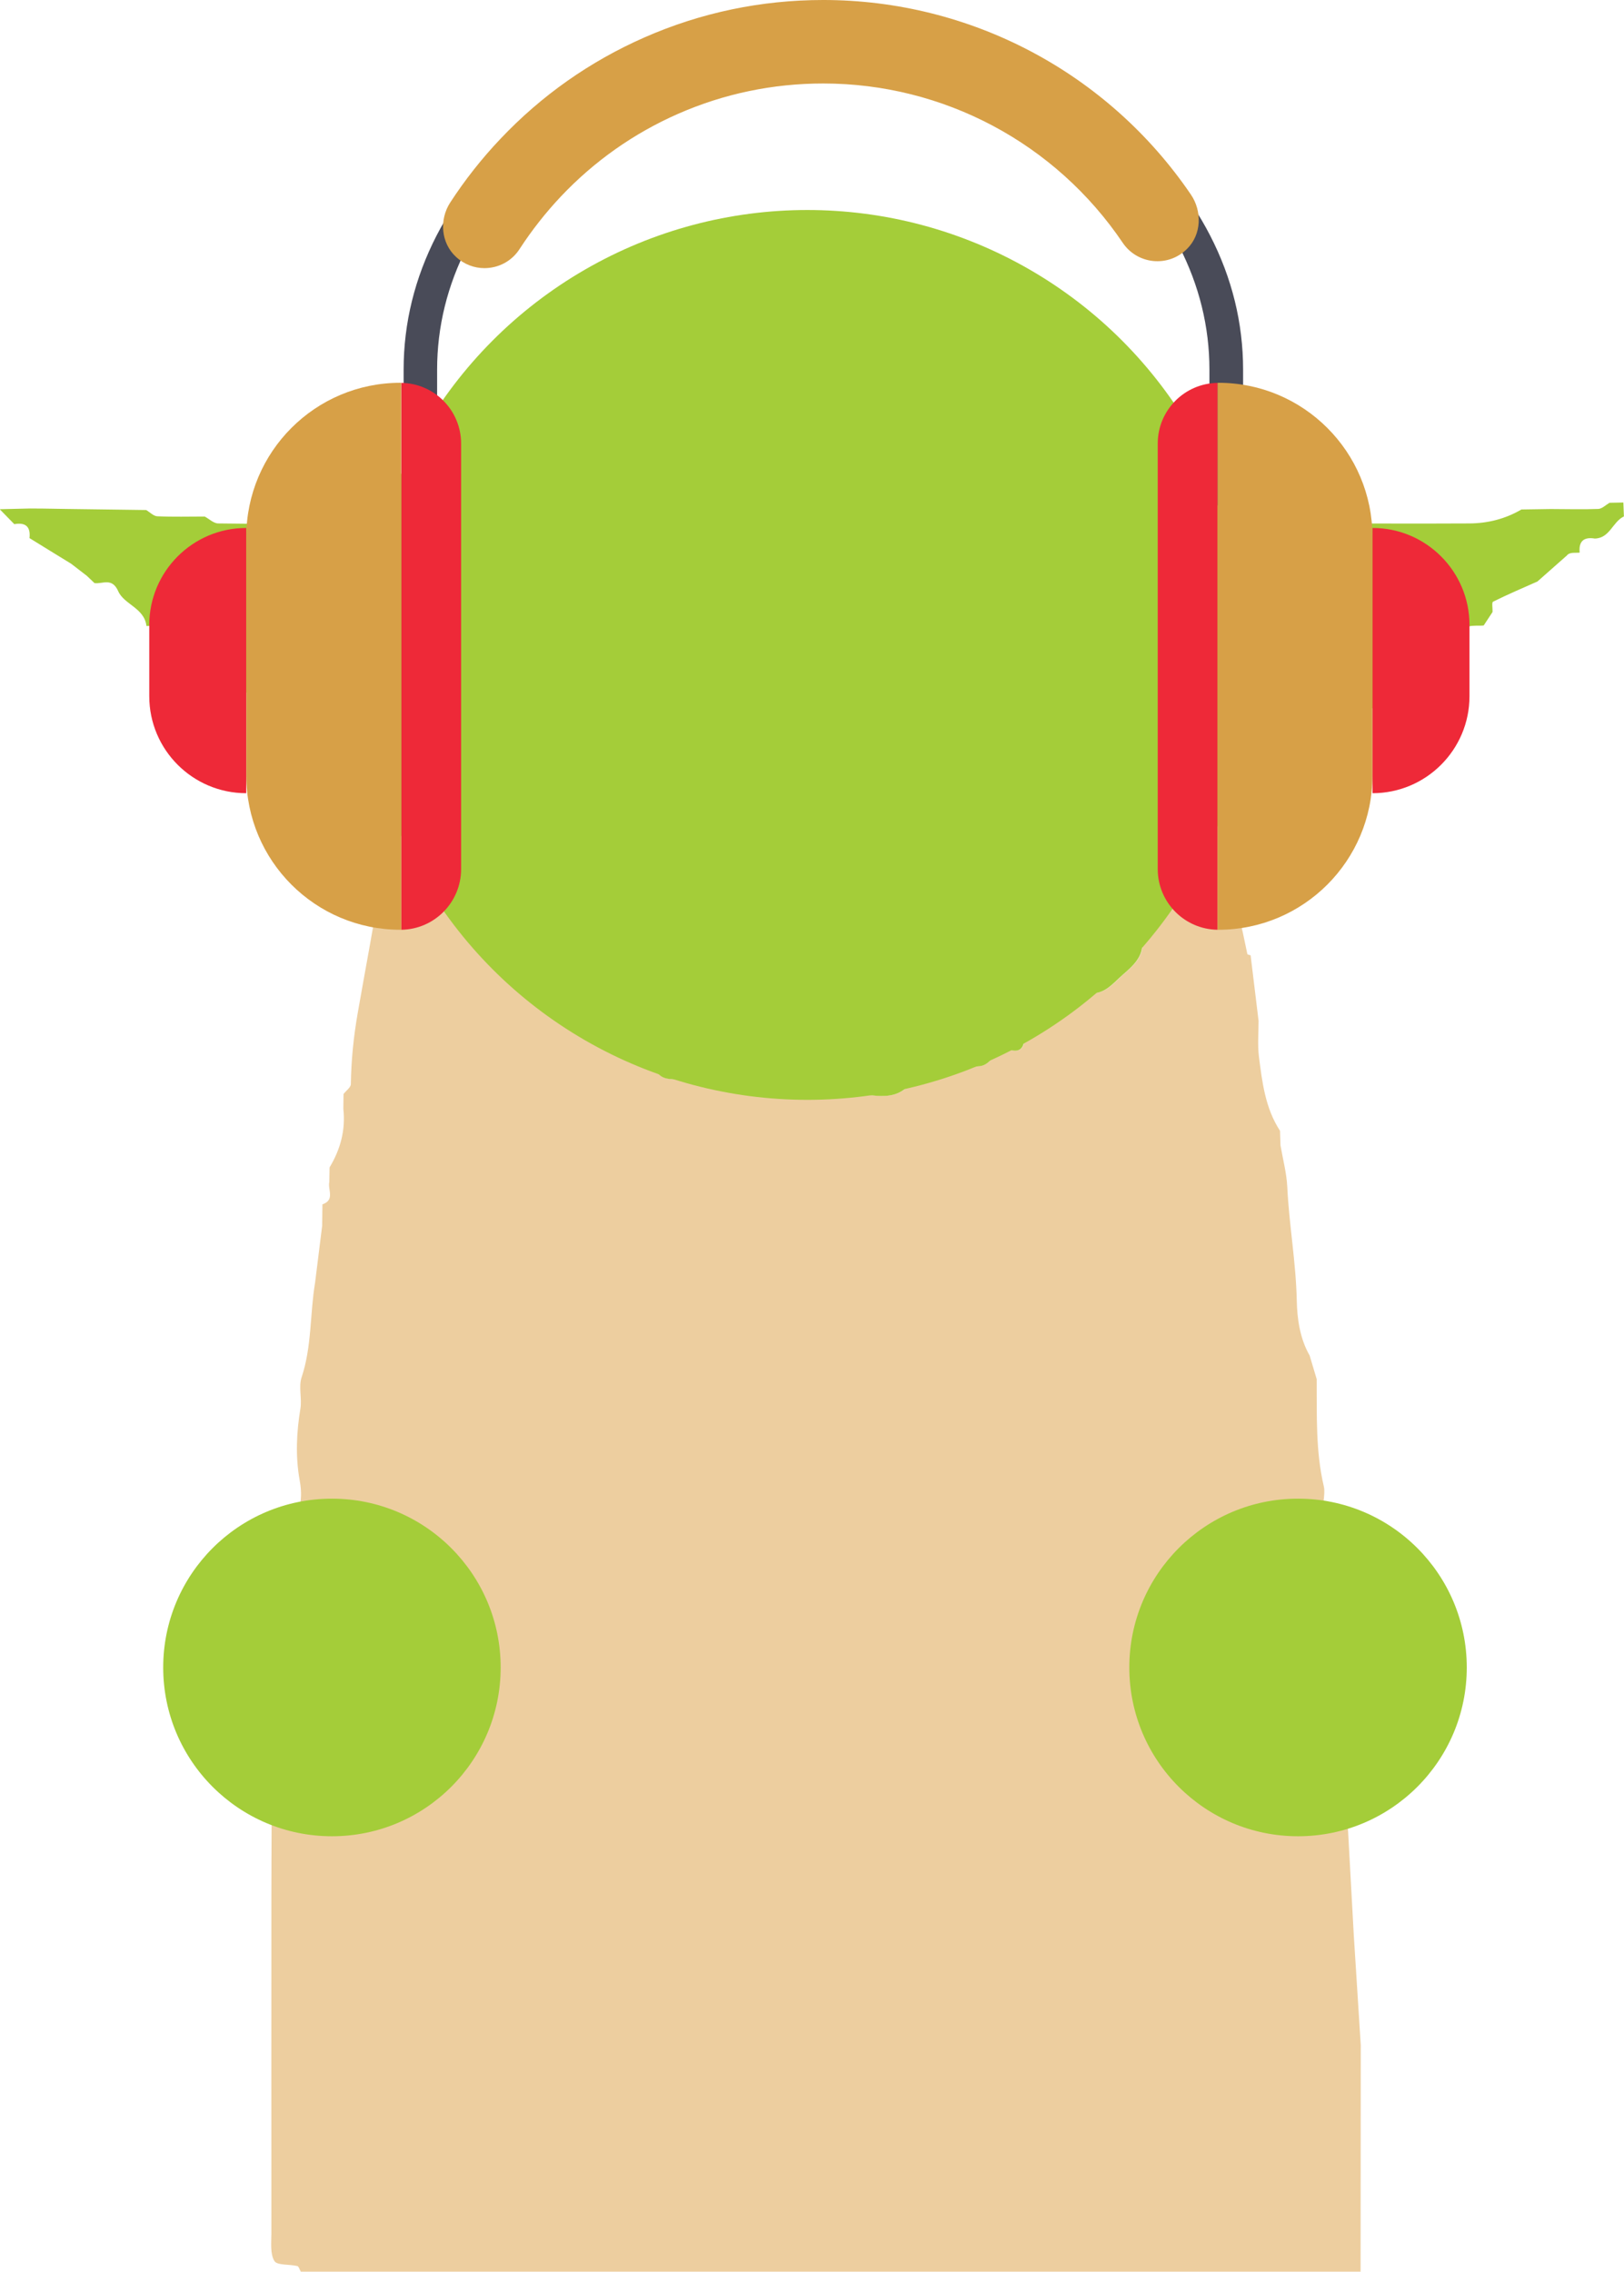<?xml version="1.0" encoding="UTF-8"?><svg id="Layer_2" xmlns="http://www.w3.org/2000/svg" viewBox="0 0 179.41 250.87"><defs><style>.cls-1{fill:#ee2938;}.cls-2{fill:#edce9f;}.cls-3{fill:#a4cd39;}.cls-4{fill:#d7a047;}.cls-5{fill:#494b58;}</style></defs><g id="Layer_3"><path class="cls-2" d="m35.59,135.36l.03-2.37c1.41-.47.57-1.63.76-2.47.01-.54.02-1.08.03-1.61,1.2-1.99,1.78-4.13,1.52-6.47,0-.54.01-1.09.02-1.63.28-.37.81-.73.81-1.1.04-2.64.3-5.22.76-7.85.85-4.87,1.78-9.72,2.56-14.6.12-.75.63-1.44.75-2.19.3-1.99-.07-4.86-.72-6.58.69.32,1.48.51,2.05.98.86.71,1.7,1.53,2.32,2.45.94,1.39,2.73,2.44,2.07,4.61-.13.43.06,1.34.32,1.44,2.45.93,1.85,4.05,4.06,5.34,1.83,1.07,3.19,3.01,4.64,4.66.77.88,1.33,1.85,2.77,1.59.86-.15,1.22.48,1.08,1.24-.25,1.34.39,2,1.58,2.27,2.22.51,3.3,3.31,5.97,2.98.16-.02.34.76.62.88.92.37,2.49.34,2.74.93.66,1.55,1.79,1.22,2.92,1.36,1.41.18,2.83.4,4.19.81,1.78.53,3.54.86,5.41.81,2.82-.09,5.67.2,8.47-.09,2.55-.26,5.58,1.47,7.6-1.52,2.63.49,4.8-1.4,7.17-1.49,1.74-.07,1.78-2.33,3.56-1.81,1.25.36,1.63-.52,1.51-1.64-.14-1.26.5-1.66,1.66-1.54.88.09,1.25-.77,1.76-1.04,1.19-.63,1.46-2.75,3.31-2.18,1.99.61,3.08-.95,4.22-1.94,1.17-1,2.53-2.22,1.99-4.19-.37-1.31.86-1.65,1.37-2.43.68-1.06,2.62-1.57,1.94-3.46-.06-.16.61-.83.97-.86,1.25-.09,2.54.03,2.18-1.88,1.34-.13,1.68-.8,1.65-2.17-.06-2.79.26-3.04,3.19-4.1-.04.4.06,1.03-.14,1.16-2.55,1.6-1.26,4.41-2.12,6.51,1.39,2.92,2.01,6.05,2.66,9.18.01.07.24.1.36.14.29,2.41.59,4.83.88,7.24,0,1.32-.12,2.65.04,3.95.36,2.83.7,5.7,2.33,8.19l.05,1.6c.26,1.52.67,3.04.75,4.57.2,4.2.96,8.34,1.05,12.57.04,1.96.33,4.18,1.42,6.07l.78,2.61c.03,3.96-.13,7.94.79,11.85.21.89-.28,2.09.15,2.74.47.71,1.68.92,2.51,1.44.3.18.43.62.64.94-2.55,0-5.13.24-7.65-.07-2.4-.3-3.64,2.19-5.87,2.02-.07,0-.11.57-.28.68-1.98,1.26-3.32,2.93-3.59,5.33-2.29.16-.38,2.62-1.88,3.36-1.9.95-.66,2.83-.9,4.27-.26,1.56.1,3.21-.1,4.78l.07.45,2.5,5.04c.12.05.33.09.34.16.29,2.25,2.62.83,3.44,1.87,1.78,2.25,4.1,2.93,6.81,2.86.49-.01.99.36,1.49.38.85.03,1.7-.07,2.55-.13.78-.06,1.56-.14,2.33-.21.25,4.55.5,9.1.75,13.66.26,4.04.51,8.08.77,12.12,0,8.34-.02,16.68-.02,25.02-.52,0-1.04,0-1.56,0-.27,0-.54,0-.81,0-38.24,0-76.47,0-114.71,0-.13-.22-.22-.58-.39-.62-.87-.21-2.23-.06-2.53-.56-.48-.8-.33-2.02-.33-3.07-.01-12.31,0-24.62,0-36.93,0-2.96.02-5.92.03-8.89.02-.27.01-.53-.02-.8,3.49,0,6.98,0,10.47-.01,2.57-.01,2.71.1,4.27-1.73.83-.97,1.46-1.68,2.8-1.55.91.09.94-.6,1.04-1.31.34-2.56-1.05-5.5,1.6-7.57,0-1.75.04-3.49.02-5.24-.01-1.06.24-2.84-.21-3.05-1.85-.88-1.58-2.41-1.35-3.7.39-2.28-.97-3.5-2.3-4.87-1.09-1.13-2.21-1.79-3.94-1.71-3.62.16-7.25,0-10.87-.04,1.41-1.55,2.05-3.24,1.59-5.72-.48-2.63-.36-5.3.08-7.94.18-1.1-.22-2.4.13-3.45,1.14-3.41.91-6.99,1.49-10.46"/><path class="cls-3" d="m148.77,200.06c-.78.07-1.55.15-2.33.21-.85.06-1.7.16-2.55.13-.5-.02-.99-.39-1.49-.38-2.71.07-5.03-.6-6.81-2.86-.82-1.04-3.15.39-3.44-1.87,0-.07-.22-.1-.34-.16l-2.5-5.04-.07-.45c.2-1.56-.16-3.22.1-4.78.24-1.44-1-3.32.9-4.27,1.5-.75-.4-3.2,1.88-3.36.27-2.4,1.61-4.08,3.59-5.33.17-.11.21-.68.28-.68,2.24.17,3.47-2.31,5.87-2.02,2.51.31,5.09.07,7.65.07.26,0,.53.02.79.07.54.25,1.08.5,1.62.75h0c.46.38,1.21.99,1.67,1.37,2.88,2.17,5.14,4.85,6.44,8.3-.01,2.07-.07,4.15,0,6.21.01.37.49.72.76,1.09-.02.53-.03,1.06-.05,1.58-1.05.14-2.55-.42-2.36,1.61.07.77.03,1.42-1,1.82-.4.16-.32,1.56-.46,2.4-.16,1.48-.97,2.29-2.45,2.43-1.92.01-2.26.32-2.53,2.28-.03.26-.08.51-.13.76h-.35s-.35.04-.35.04c-.78.03-1.57.06-2.35.08Z"/><circle class="cls-3" cx="89.19" cy="72.32" r="49.13"/><path class="cls-3" d="m55.85,38.47l.77-.81,1.78-1.76,2.29-2.15.63-.18c1.22.19,1.87-.25,1.8-1.48.27-.03.54-.07.81-.1,1.07-.11,2.58.46,2.4-1.57,3.18-1.19,6.19-2.83,9.59-3.4,1.83.02,3.66.07,5.49.06,1.23,0,.97-.92.96-1.67.85-1.43,2.26-.42,3.36-.78l4.02-.54c3.49.48,6.98.96,10.47,1.43.07.97-.21,2.18,2.7,1.23l1.43.3.78.72c.02.25.03.45.05.45,2.25-.02,3.54,2.62,5.96,2.14.41-.08.84-.06,1.28-.03l2.41,1.01c.81.72,1.62,1.44,2.43,2.17.75.19,1.71.15,2.22.61,3.26,2.92,6.44,5.93,8.6,9.82.23.42.81.66,1.22.98-.13,1.22.45,1.99,1.56,2.42l.03.04c.11,1.07-.44,2.56,1.55,2.41.57,1.34,1.13,2.68,1.7,4.03,0,.88.09,1.76,0,2.63-.12,1.33.68,1.41,1.64,1.35,3.22,0,6.45,0,9.67,0,5.63,0,11.26.03,16.88,0,2.03-.01,3.98-.5,5.75-1.54,1.08-.02,2.16-.03,3.24-.05,1.75,0,3.5.06,5.25-.01.42-.02.83-.44,1.24-.68l1.53-.03c.02.51.04,1.03.06,1.54-1.25.58-1.55,2.41-3.22,2.44-1.2-.2-1.78.29-1.67,1.53l-.03.03c-.49.04-1.08-.08-1.38.31l-3.25,2.87c-1.64.73-3.29,1.43-4.9,2.23-.17.08-.04.75-.06,1.14-.33.5-.66,1-.98,1.49-1.07.11-2.55-.36-2.33,1.62-.68.33-1.4.6-2.03,1-1.2.75-2.35,1.58-3.51,2.38l-.82.78-1.94.74c-.86-.03-1.58.15-1.28,1.84l-.17.56-.75.73c-.25.07-.51.11-.77.12-3.15.09-4.04.81-4.92,3.7l-3.99,2.78c-2.32-.2-3.38,1.22-4.02,3.18h-.01c-2.93,1.07-3.25,1.32-3.19,4.11.03,1.37-.31,2.04-1.65,2.17.37,1.91-.92,1.79-2.18,1.88-.36.03-1.03.7-.97.86.68,1.89-1.26,2.4-1.94,3.46-.51.79-1.73,1.12-1.37,2.43.55,1.97-.82,3.18-1.99,4.19-1.15.98-2.23,2.55-4.22,1.94-1.86-.57-2.12,1.55-3.31,2.18-.51.27-.87,1.13-1.76,1.04-1.16-.12-1.79.28-1.66,1.54.12,1.12-.26,2-1.51,1.64-1.77-.51-1.81,1.75-3.56,1.81-2.37.09-4.54,1.98-7.17,1.49-2.02,2.99-5.04,1.26-7.6,1.52-2.8.29-5.65,0-8.47.09-1.87.06-3.63-.28-5.41-.81-1.36-.41-2.78-.63-4.19-.81-1.13-.14-2.26.19-2.92-1.36-.25-.58-1.82-.56-2.74-.93-.29-.11-.46-.9-.62-.88-2.67.33-3.74-2.47-5.97-2.98-1.19-.27-1.83-.94-1.58-2.27.14-.76-.22-1.4-1.08-1.24-1.44.26-2-.71-2.77-1.59-1.45-1.65-2.81-3.59-4.64-4.66-2.22-1.3-1.61-4.41-4.06-5.34-.26-.1-.45-1.01-.32-1.44.66-2.17-1.13-3.22-2.07-4.61-.62-.92-1.46-1.74-2.32-2.45-.57-.47-1.36-.66-2.05-.98l-.03-.02c-.49-.28-.99-.55-1.48-.83-.87-.94-2.11-1.74-2.51-2.85-.55-1.51-1.67-.82-2.5-1.17.15-1.22-.39-1.68-1.5-1.55l-3.35-2.43c-.1-1.03-.92-.79-1.59-.83l-.02-.02c-.13-.47-.11-1.17-.42-1.38-1.73-1.18-3.55-2.24-5.33-3.34l-5.27-4.28c-.43-.52-1.06-.75-1.89-.67h-.01c-.22-1.99-2.47-2.38-3.11-3.83-.7-1.57-1.71-.79-2.63-.91l-.84-.8-1.74-1.34c-1.53-.94-3.07-1.88-4.6-2.83.14-1.27-.44-1.76-1.68-1.54-.54-.55-1.08-1.1-1.61-1.65,1.11-.03,2.23-.06,3.34-.08.5,0,1.01,0,1.51.01.82.01,1.65.03,2.47.04,2.95.04,5.91.08,8.86.12.41.24.81.67,1.22.69,1.75.08,3.5.03,5.24.03h.01c.5.27.99.76,1.49.76,3.81.06,7.62.03,11.43.03,2.21.16,4.42.43,6.63.42.74,0,1.68-.54,2.16-1.13.53-.65.57-1.67.93-2.49.71-1.64,1.07-3.42,2.51-4.75.56-.52.55-1.66.79-2.51,1.1-.44,1.69-1.21,1.55-2.46l1.63-1.6c1.01.12,1.54-.24,1.58-1.06l.86-2.15.77-.78.03-.03c.27-.26.54-.51.81-.77Z"/><path class="cls-3" d="m29.14,199.99h0c-2.19-1.86-4.37-3.72-6.56-5.58.02-.97.49-2.24-.64-2.45l-2.52-3.3v-8.09s0,0,0,0c.97.06,1.79-.04,1.63-1.37-.07-.63-.04-1.26-.06-1.89l1.07-1.62c.54-.21.7-.76.6-1.56h0c1.24.16,1.78-.37,1.62-1.61h0c1.18.16,1.76-.32,1.66-1.54,2.19.49,3.58-1.52,5.54-1.77,3.62.03,7.25.19,10.87.04,1.73-.07,2.85.58,3.94,1.71,1.32,1.37,2.69,2.59,2.3,4.87-.22,1.3-.49,2.82,1.35,3.7.45.22.2,1.99.21,3.05.02,1.75,0,3.49-.02,5.24-2.65,2.07-1.26,5.01-1.6,7.57-.1.72-.13,1.41-1.04,1.31-1.34-.14-1.97.57-2.8,1.55-1.56,1.83-1.71,1.72-4.27,1.73-3.76.02-7.52,0-11.28.01Z"/><path class="cls-5" d="m135.46,56.02c-1.02,0-1.85-.68-1.85-1.52v-13.68c0-4.73-1.13-9.31-3.35-13.63-2.15-4.17-5.23-7.91-9.14-11.13-3.92-3.22-8.48-5.74-13.56-7.5-5.26-1.83-10.85-2.75-16.61-2.75s-11.35.93-16.61,2.75c-5.08,1.76-9.64,4.29-13.56,7.5-3.92,3.22-7,6.96-9.14,11.13-2.22,4.32-3.35,8.9-3.35,13.63v13.68c0,.84-.83,1.52-1.85,1.52s-1.85-.68-1.85-1.52v-13.68c0-5.14,1.23-10.12,3.64-14.81,2.34-4.53,5.68-8.6,9.94-12.1,4.26-3.49,9.22-6.24,14.74-8.16,5.72-1.98,11.79-2.99,18.05-2.99s12.33,1.01,18.05,2.99c5.52,1.92,10.48,4.66,14.74,8.16,4.26,3.49,7.6,7.56,9.94,12.1,2.42,4.69,3.64,9.68,3.64,14.81v13.68c0,.84-.83,1.52-1.85,1.52Z"/><path class="cls-4" d="m53.52,29.61c-1.11,0-2.24-.4-3.16-1.26-1.65-1.53-1.85-4.1-.62-5.99,1.62-2.49,3.48-4.85,5.53-7.01,4.54-4.8,9.9-8.57,15.93-11.22,6.24-2.74,12.89-4.13,19.75-4.13,16.27,0,31.44,8.02,40.61,21.48,1.26,1.85,1.18,4.41-.41,5.99-2.12,2.12-5.52,1.7-7.11-.65-7.44-11.02-19.82-17.6-33.09-17.6-5.58,0-10.98,1.13-16.04,3.35-4.89,2.15-9.25,5.22-12.94,9.12-1.69,1.79-3.23,3.75-4.57,5.81-.88,1.37-2.36,2.11-3.88,2.11Z"/><path class="cls-1" d="m127.9,48.98v46.99c0,3.67,2.95,6.65,6.61,6.7v-60.39c-3.66.05-6.61,3.03-6.61,6.7Z"/><path class="cls-4" d="m134.6,42.28h0s-.06,0-.09,0v60.39s.06,0,.09,0h0c9.4,0,17.02-7.62,17.02-17.02v-26.36c0-9.4-7.62-17.02-17.02-17.02Z"/><path class="cls-1" d="m151.63,58.3h0c5.91,0,10.71,4.8,10.71,10.71v7.87c0,5.91-4.8,10.71-10.71,10.71h0v-29.29h0Z"/><path class="cls-1" d="m50.94,48.98v46.99c0,3.67-2.95,6.65-6.61,6.7v-60.39c3.66.05,6.61,3.03,6.61,6.7Z"/><path class="cls-4" d="m44.23,42.28h0s.06,0,.09,0v60.39s-.06,0-.09,0h0c-9.4,0-17.02-7.62-17.02-17.02v-26.36c0-9.4,7.62-17.02,17.02-17.02Z"/><path class="cls-1" d="m16.5,58.3h0c5.91,0,10.71,4.8,10.71,10.71v7.87c0,5.91-4.8,10.71-10.71,10.71h0v-29.29h0Z" transform="translate(43.7 145.89) rotate(-180)"/><circle class="cls-3" cx="143.4" cy="184.13" r="18.64"/><circle class="cls-3" cx="36.67" cy="184.13" r="18.64"/></g></svg>